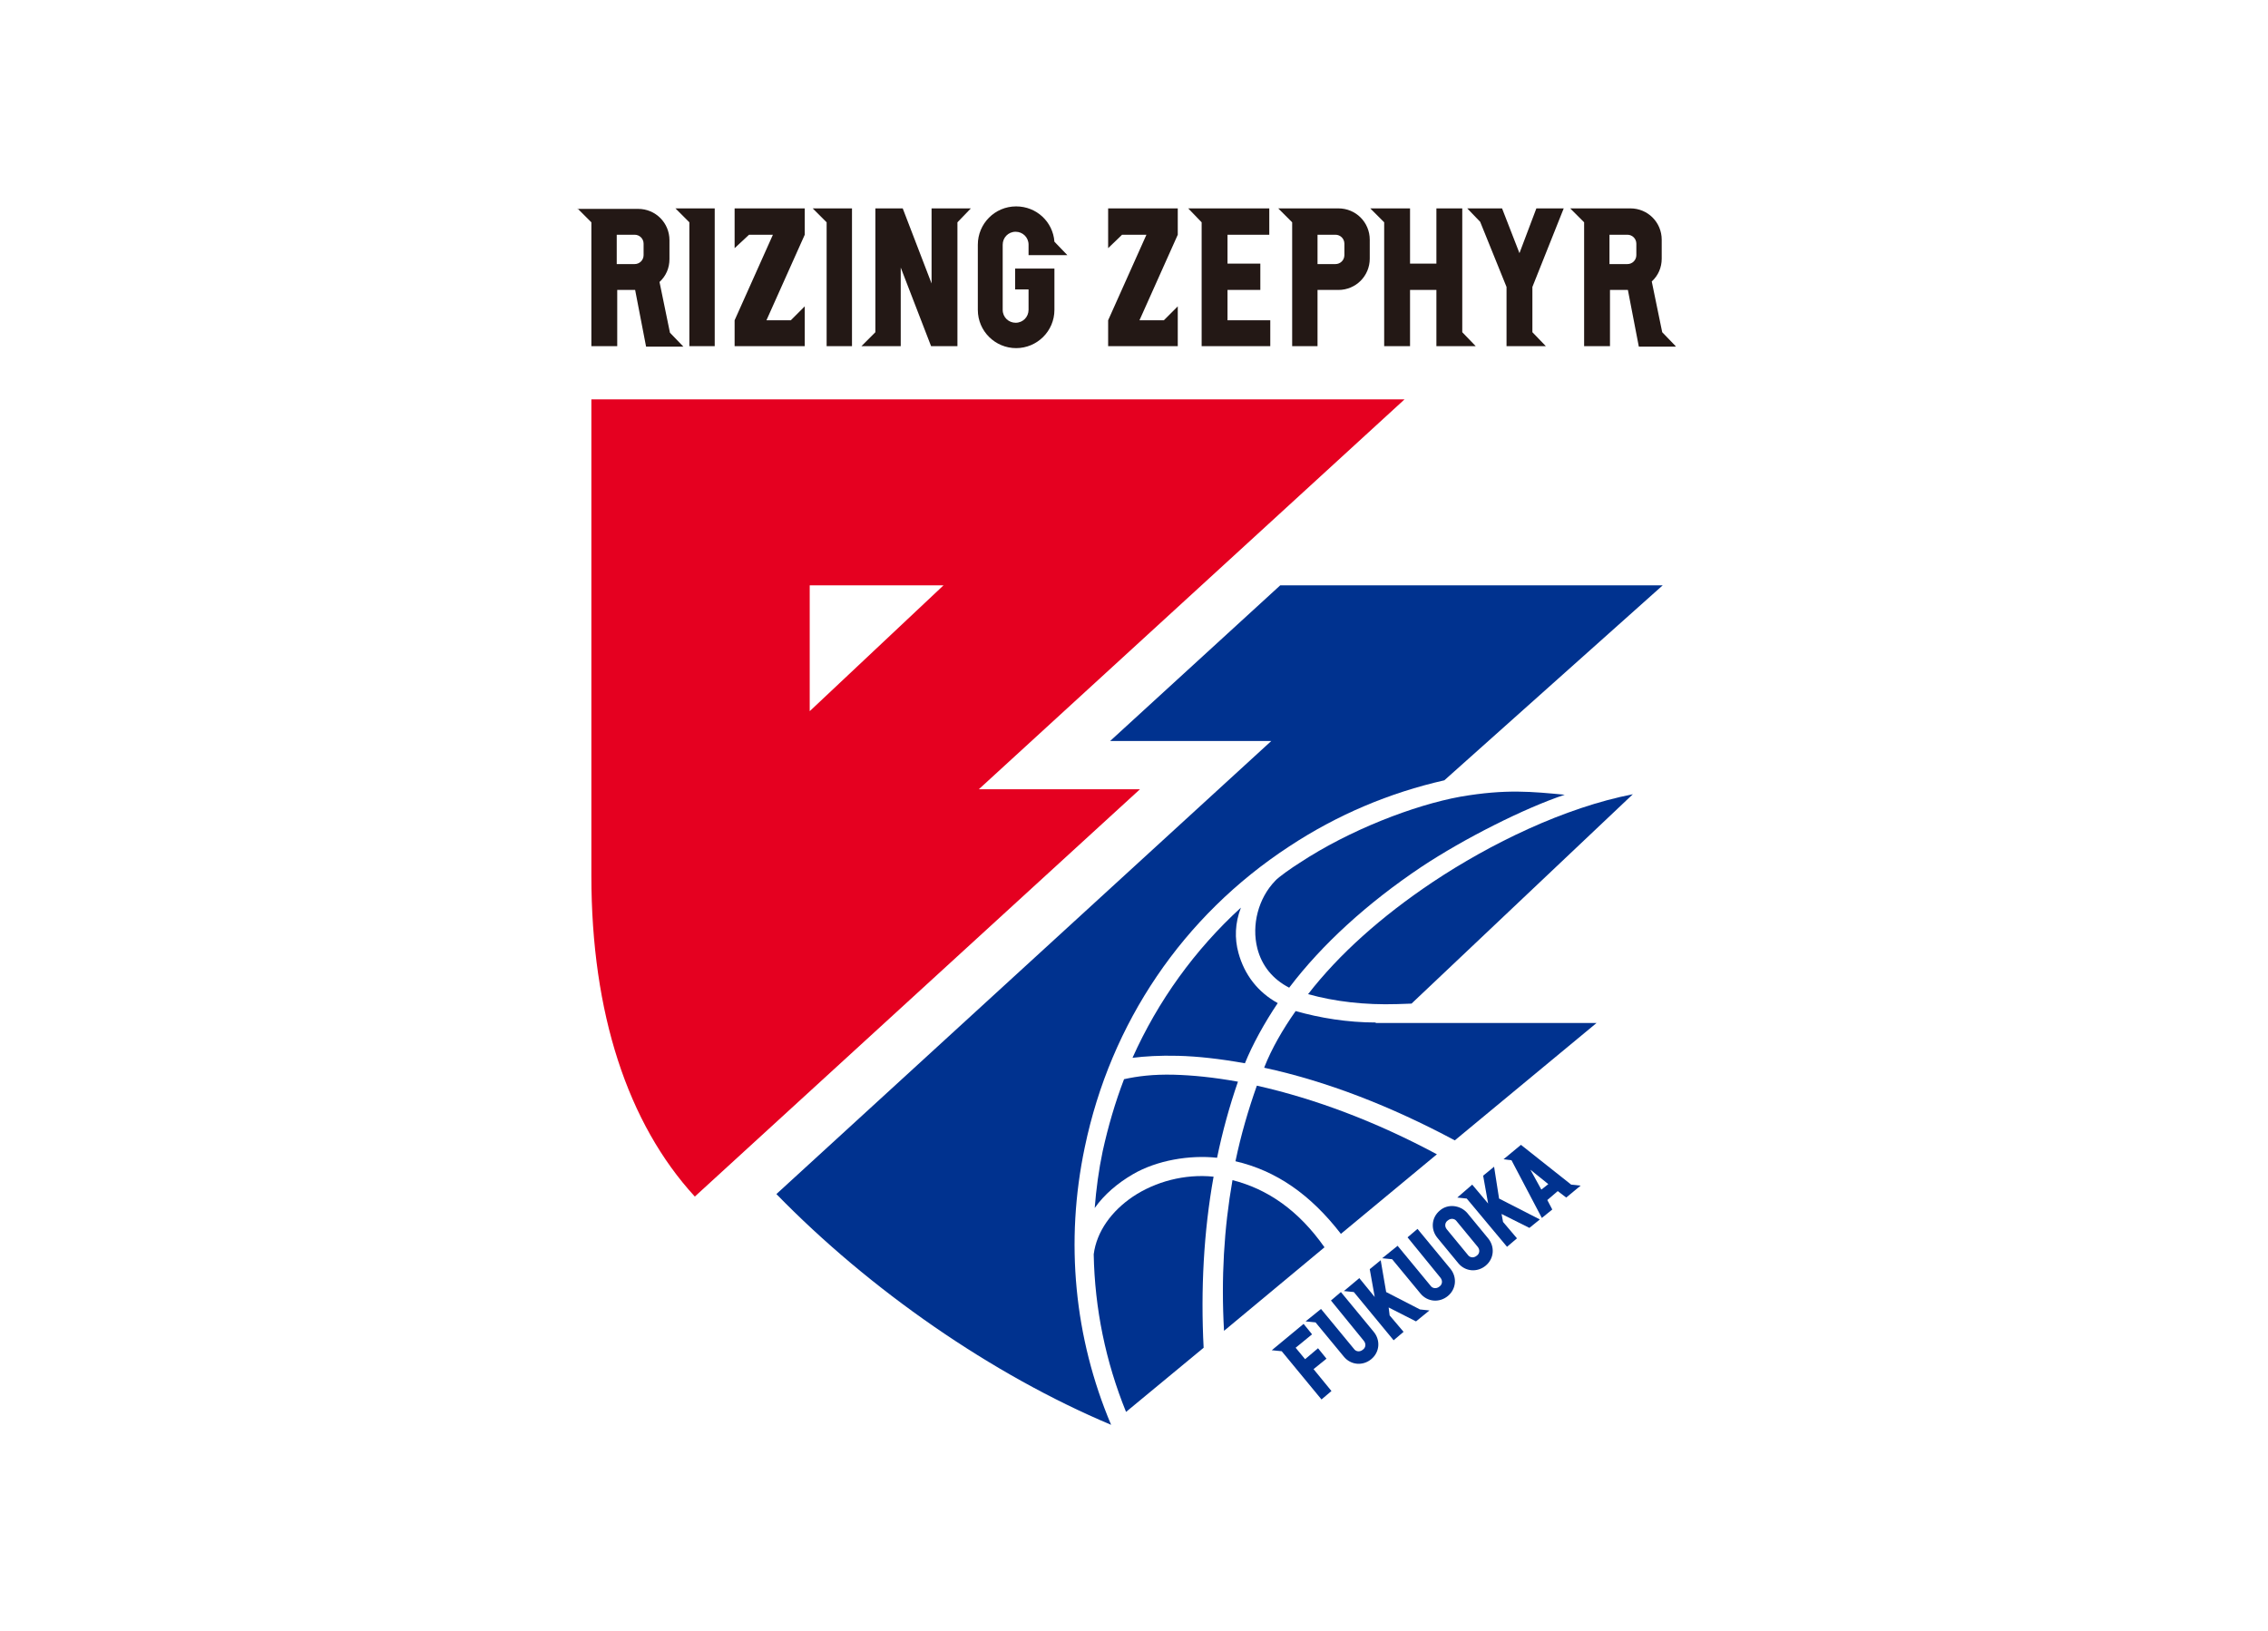 <?xml version="1.0" encoding="utf-8"?>
<!-- Generator: Adobe Illustrator 27.6.1, SVG Export Plug-In . SVG Version: 6.00 Build 0)  -->
<svg version="1.1" id="レイヤー_1" xmlns="http://www.w3.org/2000/svg" xmlns:xlink="http://www.w3.org/1999/xlink" x="0px"
	 y="0px" viewBox="0 0 456 328" style="enable-background:new 0 0 456 328;" xml:space="preserve">
<style type="text/css">
	.st0{fill:#231815;}
	.st1{fill:#E50020;}
	.st2{fill:#00328F;}
</style>
<g>
	<g>
		<g>
			<g>
				<polygon class="st0" points="138.6,69.6 143.7,69.6 143.7,41.9 135.8,41.9 138.6,44.7 				"/>
			</g>
			<g>
				<polygon class="st0" points="166.2,69.6 171.3,69.6 171.3,41.9 163.4,41.9 166.2,44.7 				"/>
			</g>
			<g>
				<polygon class="st0" points="161.8,64.4 161.8,61.6 159,64.4 154.1,64.4 161.8,47.2 161.8,41.9 147.7,41.9 147.7,49.9 
					150.6,47.2 155.4,47.2 147.7,64.4 147.7,69.6 161.8,69.6 				"/>
			</g>
			<g>
				<path class="st0" d="M212,62.3V54h-7.9v4.2h2.7v4.1c0,1.4-1.1,2.6-2.6,2.6c-1.4,0-2.6-1.1-2.6-2.6V49.2c0-1.4,1.1-2.6,2.6-2.6
					c1.4,0,2.6,1.1,2.6,2.6v2.1h7.8l-2.6-2.7c-0.3-4-3.6-7.1-7.7-7.1c-4.3,0-7.7,3.5-7.7,7.7v13.1c0,4.3,3.5,7.7,7.7,7.7
					S212,66.6,212,62.3z"/>
			</g>
			<g>
				<path class="st0" d="M116.1,41.9l2.8,2.8v24.9h5.2V58.3h3.6l2.2,11.4h7.5l-2.7-2.8l-2.1-10.2c1.3-1.2,2-2.8,2-4.6v-3.8
					c0-3.5-2.8-6.3-6.3-6.3H116.1z M124,47.2h3.6c1,0,1.8,0.8,1.8,1.8v2.3c0,1-0.8,1.8-1.8,1.8H124V47.2z"/>
			</g>
			<g>
				<polygon class="st0" points="181.1,69.6 181.1,53.8 187.2,69.6 192.5,69.6 192.5,44.7 195.2,41.9 187.3,41.9 187.3,57 
					181.5,41.9 176,41.9 176,66.8 173.2,69.6 				"/>
			</g>
			<g>
				<polygon class="st0" points="255.4,64.4 246.8,64.4 246.8,58.3 253.4,58.3 253.4,53 246.8,53 246.8,47.2 255.2,47.2 255.2,41.9 
					238.9,41.9 241.6,44.7 241.6,69.6 255.4,69.6 				"/>
			</g>
			<g>
				<polygon class="st0" points="305.5,50.9 302,41.9 295,41.9 297.6,44.6 302.9,57.7 302.9,69.6 310.8,69.6 308.1,66.8 308.1,57.7 
					314.4,41.9 308.9,41.9 				"/>
			</g>
			<g>
				<path class="st0" d="M264.9,69.6V58.3h4.2c3.5,0,6.3-2.8,6.3-6.3v-3.8c0-3.5-2.8-6.3-6.3-6.3h-12.1l2.8,2.8v24.9H264.9z
					 M264.9,47.2h3.6c1,0,1.8,0.8,1.8,1.8v2.3c0,1-0.8,1.8-1.8,1.8h-3.6V47.2z"/>
			</g>
			<g>
				<polygon class="st0" points="278.3,44.7 278.3,69.6 283.5,69.6 283.5,58.3 288.8,58.3 288.8,69.6 296.7,69.6 294,66.8 294,41.9 
					288.8,41.9 288.8,53 283.5,53 283.5,41.9 275.5,41.9 				"/>
			</g>
			<g>
				<polygon class="st0" points="222.8,49.9 225.6,47.2 230.5,47.2 222.8,64.4 222.8,69.6 236.8,69.6 236.8,61.6 234,64.4 
					229.1,64.4 236.8,47.2 236.8,41.9 222.8,41.9 				"/>
			</g>
			<g>
				<path class="st0" d="M336.9,69.6l-2.7-2.8l-2.1-10.2c1.3-1.2,2-2.8,2-4.6v-3.8c0-3.5-2.8-6.3-6.3-6.3h-12.1l2.8,2.8v24.9h5.2
					V58.3h3.6l2.2,11.4H336.9z M323.6,47.2h3.6c1,0,1.8,0.8,1.8,1.8v2.3c0,1-0.8,1.8-1.8,1.8h-3.6V47.2z"/>
			</g>
		</g>
	</g>
	<path class="st1" d="M282.4,80.3H118.9v95.8c0,27.6,7.3,49.8,20.8,64.5l89.5-81.9h-32.4L282.4,80.3z M162.8,143v-25.3h26.9
		L162.8,143z"/>
	<g>
		<path class="st2" d="M263,199.9c5.4,1.5,11.4,2.2,17.9,2c1.1,0,2-0.1,2.9-0.1l44.5-42.1c-13.8,2.7-28.6,9.9-40.3,17.7
			C277.7,184.3,269.2,191.9,263,199.9z"/>
		<path class="st2" d="M247.8,237.3c-1.7,9.7-2.3,19.7-1.7,30.3l20.2-16.8C261.1,243.4,254.9,239.1,247.8,237.3z"/>
		<path class="st2" d="M276.6,205.6c-5.6,0-11.2-0.9-16.1-2.3c-2.6,3.7-4.8,7.5-6.3,11.3c0,0,0,0.1,0,0.1
			c12.5,2.7,25.4,7.7,38.3,14.6l28.5-23.6H276.6z"/>
		<path class="st2" d="M252.7,218.3c-1.7,4.8-3.2,9.9-4.3,15.2c8.2,1.9,15.1,6.7,21.2,14.6l19.3-16
			C276.6,225.5,264.3,220.9,252.7,218.3z"/>
		<path class="st2" d="M244,236.6c-5.8-0.6-11.7,1-16.2,4c-4.3,2.9-7.3,7-7.9,11.6c0.2,10.9,2.4,21.6,6.5,31.7L242,271
			C241.4,259.4,242,247.7,244,236.6z"/>
		<path class="st2" d="M227.8,236.1c4.8-2.8,11.4-3.9,16.9-3.3c1.1-5.3,2.5-10.4,4.2-15.3c-5-0.9-9.2-1.3-12.9-1.4
			c-4.2-0.1-7.3,0.3-10,0.9c-1.8,4.7-3.2,9.5-4.3,14.5c-0.8,3.8-1.3,7.6-1.6,11.4C222,240.2,224.7,237.9,227.8,236.1z"/>
		<path class="st2" d="M236.9,212.3c3.9,0.1,8.4,0.6,13.4,1.5c1.5-3.7,3.9-8.1,6.6-12.1c-4-2.2-6.7-5.7-7.9-10.1
			c-0.8-2.9-0.7-6,0.5-9.1c-9.3,8.5-16.7,18.8-21.8,30.2C230.2,212.4,233.1,212.2,236.9,212.3z"/>
		<path class="st2" d="M218.1,230.7c5.2-25,19.7-46.5,41.1-60.5c9.7-6.4,20.2-10.8,31.2-13.3l43.9-39.2h-76.9l-34.2,31.3h32.4
			l-99.5,91.1c18.8,19.3,43.3,36.3,67.3,46.4l0,0C216,269,214.1,249.7,218.1,230.7z"/>
		<path class="st2" d="M256.4,177.1c-3.4,3.5-4.8,8.9-3.6,13.6c0.9,3.5,3.1,6.2,6.4,7.9c6.6-8.7,15.7-17,26.6-24.3
			c8.6-5.7,20.7-11.8,28.8-14.5c-6.5-0.6-11.7-1.2-21,0.4c-9.3,1.7-22.3,6.7-32.3,13.3C259.7,174.5,257,176.4,256.4,177.1z"/>
		<g>
			<path class="st2" d="M289.5,243.4c-1.7,1.4-1.9,3.8-0.5,5.5l4.2,5.1c1.4,1.7,3.8,1.9,5.5,0.5s1.9-3.8,0.5-5.5l-4.2-5.1
				C293.6,242.3,291.1,242,289.5,243.4z M297.1,250.7c0.5,0.6,0.4,1.4-0.2,1.8c-0.6,0.5-1.4,0.4-1.8-0.2l-4.2-5.1
				c-0.5-0.6-0.4-1.4,0.2-1.8c0.6-0.5,1.4-0.4,1.8,0.2L297.1,250.7z"/>
			<polygon class="st2" points="278.7,259.8 277.6,253.4 275.4,255.2 276.4,260.8 273.3,257 270.2,259.6 272.2,259.8 280.2,269.5 
				282.2,267.8 279.4,264.5 279.2,262.9 284.7,265.7 287.4,263.5 285.5,263.3 			"/>
			<path class="st2" d="M305.8,230.2l-3.5,2.9l1.6,0.2l6.1,11.6l2.1-1.7l-1-1.9l2.1-1.8l1.7,1.3l2.9-2.4l-1.9-0.2L305.8,230.2z
				 M309.9,239.2l-2.2-4l3.6,2.9L309.9,239.2z"/>
			<path class="st2" d="M274.2,269.6c0.5,0.6,0.4,1.4-0.2,1.8c-0.6,0.5-1.4,0.4-1.8-0.2l-6.6-8l-3.1,2.5l2,0.2l5.7,6.9
				c1.4,1.7,3.8,1.9,5.5,0.5c1.7-1.4,1.9-3.8,0.5-5.5l-6.6-8l-2,1.7L274.2,269.6z"/>
			<polygon class="st2" points="255.7,271.5 257.7,271.7 265.7,281.4 267.7,279.7 264.1,275.3 266.7,273.2 265,271.1 262.4,273.3 
				260.5,271 263.8,268.3 262.1,266.2 			"/>
			<path class="st2" d="M289.6,256.9c0.5,0.6,0.4,1.4-0.2,1.8c-0.6,0.5-1.4,0.4-1.8-0.2l-6.6-8l-3.1,2.5l2,0.2l5.7,6.9
				c1.4,1.7,3.8,1.9,5.5,0.5c1.7-1.4,1.9-3.8,0.5-5.5l-6.6-8l-2,1.7L289.6,256.9z"/>
			<polygon class="st2" points="300.4,234.6 298.2,236.4 299.2,242 296,238.2 293,240.8 294.9,241 303,250.7 305,249 302.2,245.7 
				301.9,244.1 307.5,246.9 309.6,245.2 301.4,241 			"/>
		</g>
	</g>
</g>
</svg>
